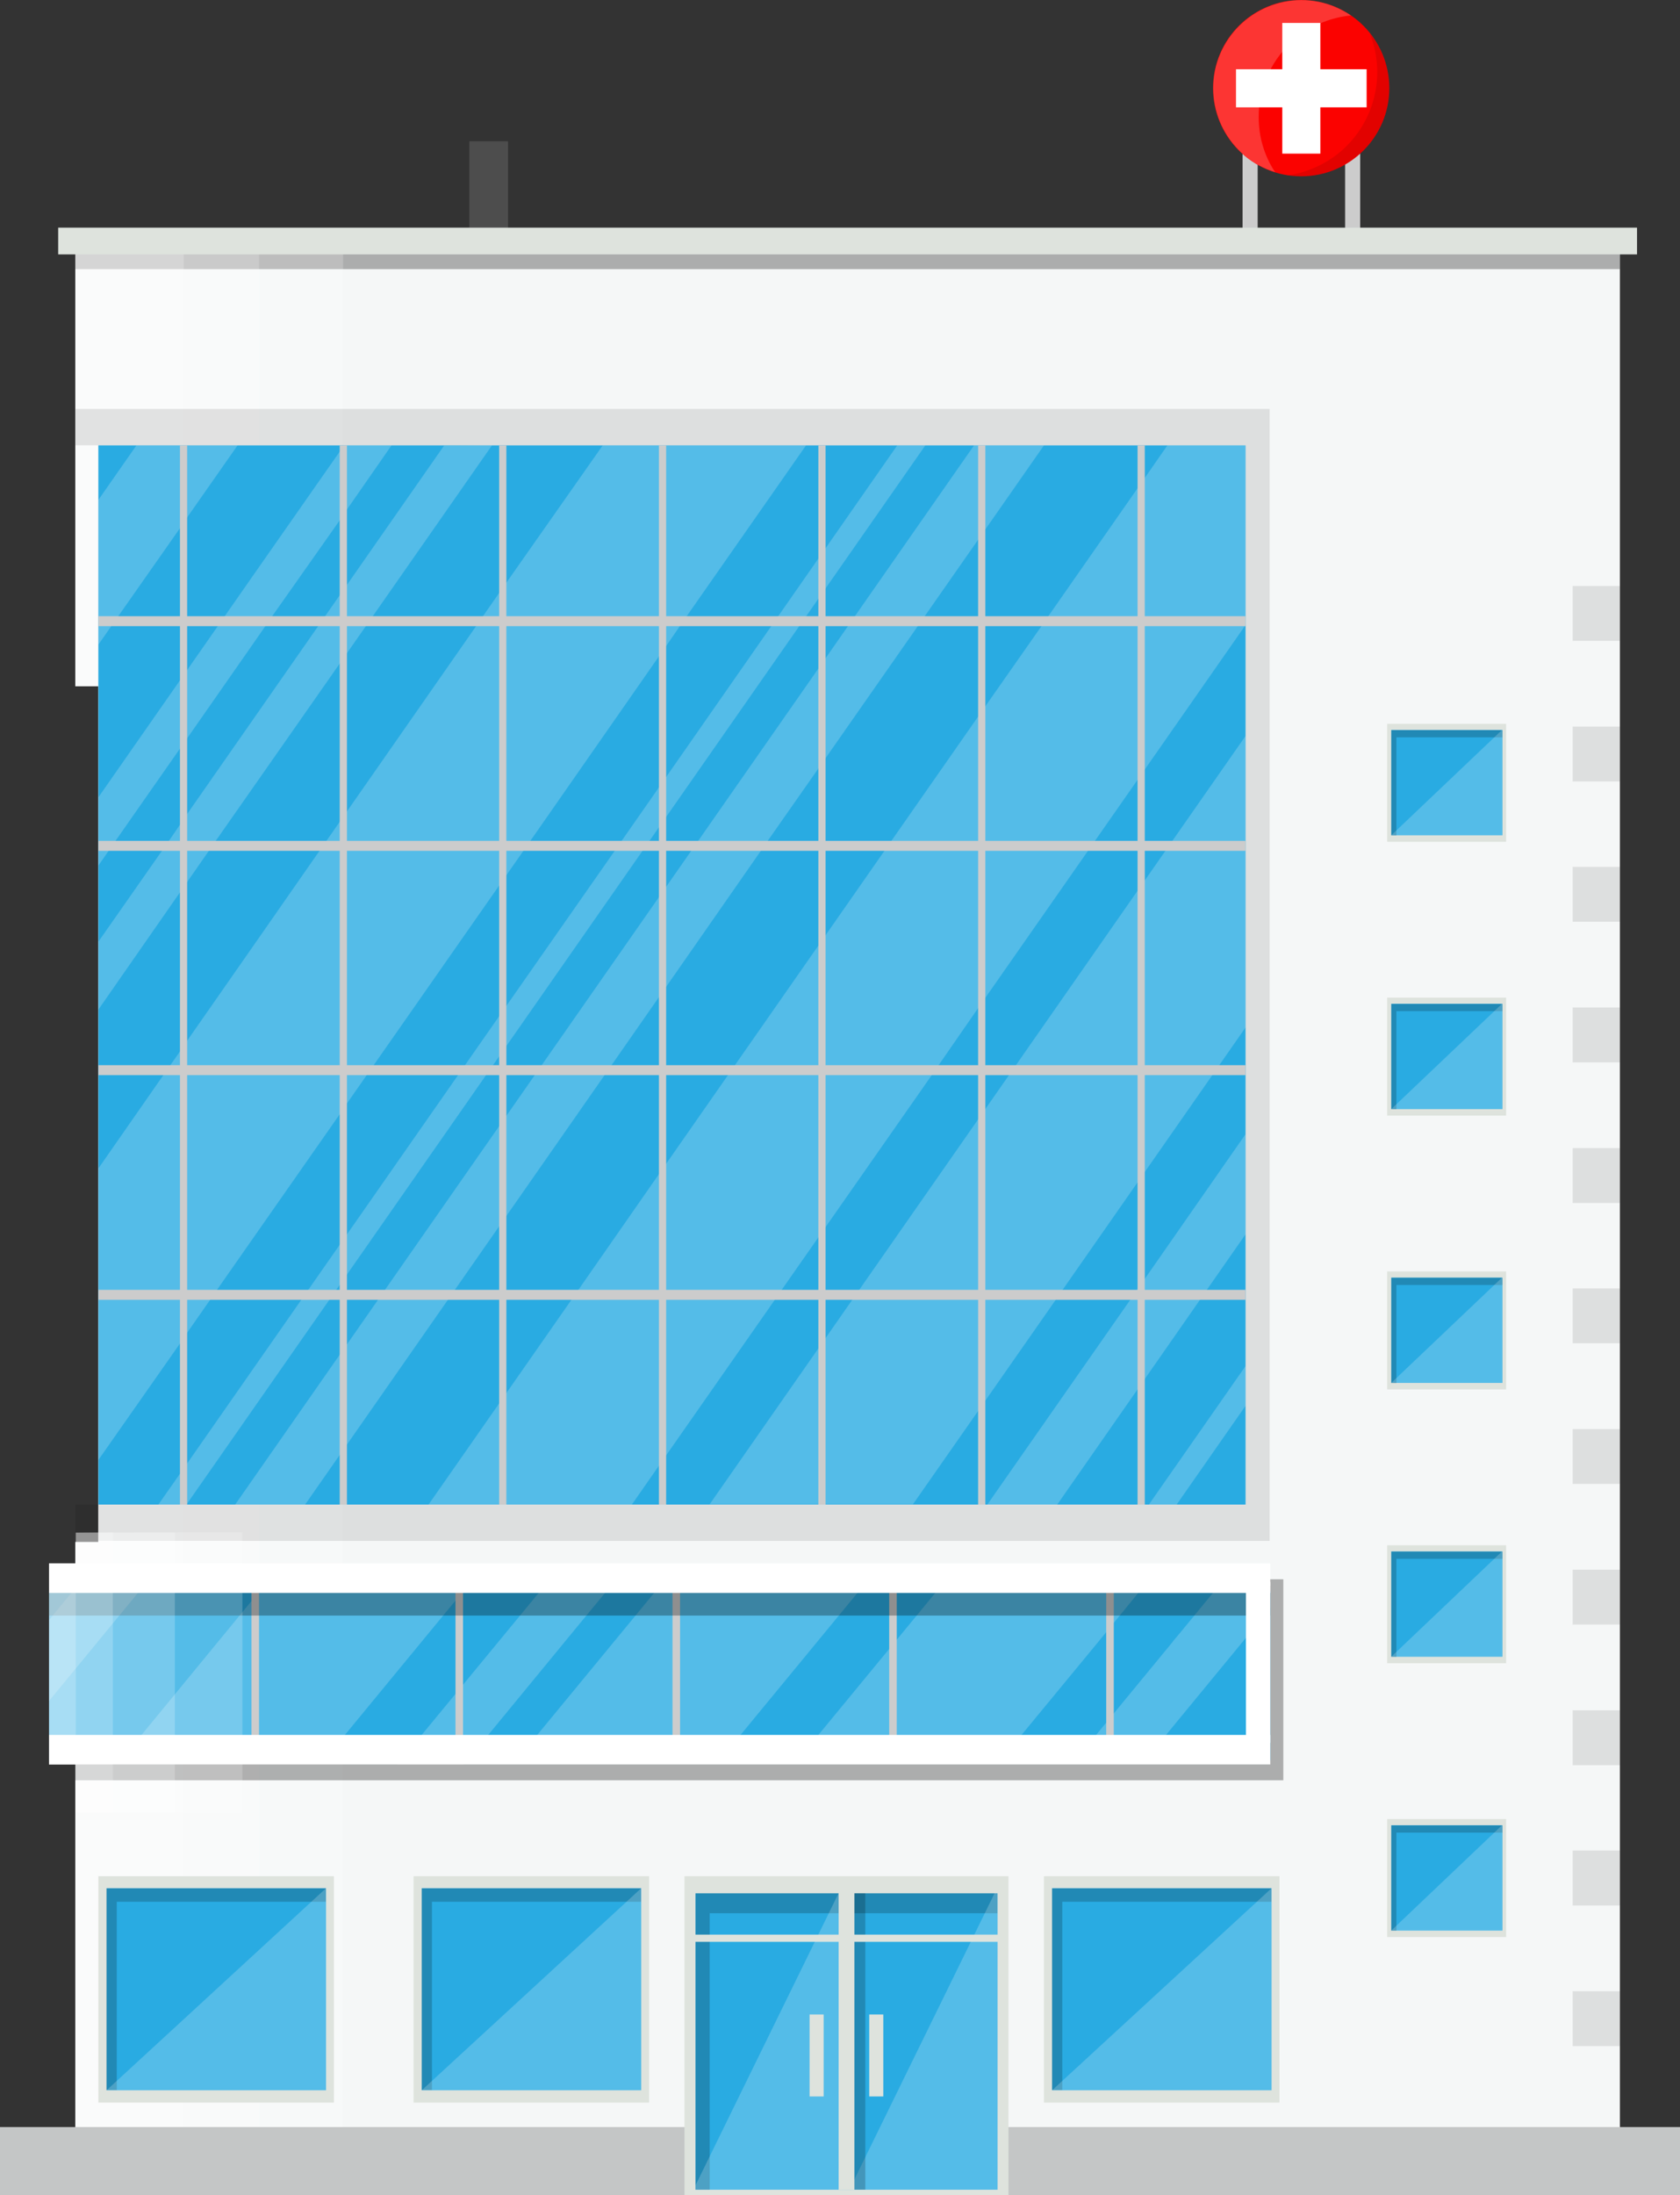 <?xml version="1.0" encoding="UTF-8"?><svg id="Layer_1" xmlns="http://www.w3.org/2000/svg" viewBox="0 0 490 640.03"><rect x="0" y="0" width="490" height="640.03" fill="#333333" stroke="none"/><defs><style>.cls-1{fill:#4d4d4d;}.cls-1,.cls-2,.cls-3,.cls-4,.cls-5,.cls-6,.cls-7,.cls-8,.cls-9,.cls-10,.cls-11,.cls-12{stroke-width:0px;}.cls-2{opacity:.3;}.cls-2,.cls-9,.cls-12{isolation:isolate;}.cls-3{fill:#fb0200;}.cls-4{fill:#dee3dd;}.cls-6{fill:#29abe2;}.cls-7{fill:#ccc;}.cls-8,.cls-9{fill:#fff;}.cls-9,.cls-13{opacity:.2;}.cls-10{fill:#c4c6c6;}.cls-11{fill:#f5f7f7;}.cls-12{opacity:.1;}</style></defs><g id="world-class-healthcare-img"><g id="Group_1489"><rect id="Rectangle_1274" class="cls-1" x="136.89" y="41.2" width="11.3" height="50.6"/><g id="Group_1485"><rect id="Rectangle_1275" class="cls-7" x="362.42" y="41.2" width="4.4" height="50.6"/><rect id="Rectangle_1276" class="cls-7" x="392.32" y="41.2" width="4.4" height="50.6"/></g><g id="Group_1488"><g id="Group_1487"><circle id="Ellipse_136" class="cls-3" cx="379.51" cy="25.7" r="25.7"/><g id="Group_1486"><rect id="Rectangle_1277" class="cls-8" x="374" y="6.69" width="11.1" height="38.1"/><rect id="Rectangle_1278" class="cls-8" x="360.5" y="20.19" width="38.1" height="11.1"/></g></g><path id="Path_7404" class="cls-12" d="m403.61,16.8c4.9,13.3-1.9,28.1-15.2,33-4,1.5-8.4,2-12.7,1.3,2.1-.3,4.2-.8,6.2-1.6,15.7-5.8,23.7-23.3,17.9-39-.1-.3-.2-.5-.3-.8,1.8,2.1,3.1,4.5,4.1,7.1Z"/><path id="Path_7405" class="cls-9" d="m367.11,34.1c0,5.7,1.6,11.3,4.8,16.1-13.5-4.2-21.1-18.6-16.9-32.1,4.3-13.5,18.6-21.1,32.2-16.9,2.4.8,4.7,1.9,6.8,3.3-15.2,1.5-26.9,14.3-26.9,29.6Z"/></g></g><g id="Group_1516"><g id="Group_1490"><path id="Path_7406" class="cls-11" d="m472.47,70.27v569.7H21.97v-190.4h6.7v-249.5h-6.7V70.27h450.5Z"/><rect id="Rectangle_1279" class="cls-2" x="21.97" y="70.67" width="450.5" height="7.8"/><path id="Path_7407" class="cls-9" d="m100.07,70.27v569.7H21.97v-190.4h6.7v-249.5h-6.7V70.27h78.1Z"/><path id="Path_7408" class="cls-9" d="m75.57,70.27v569.7H21.97v-190.4h6.7v-249.5h-6.7V70.27h53.6Z"/><path id="Path_7409" class="cls-9" d="m53.57,70.27v569.7h-31.6v-190.4h6.7v-249.5h-6.7V70.27h31.6Z"/><rect id="Rectangle_1280" class="cls-4" x="16.97" y="66.37" width="460.5" height="7.8"/></g><path id="Path_7410" class="cls-12" d="m370.3,119.23v330H22v-10.6h6.7V129.83h-6.7v-10.6h348.3Z"/><g id="Group_1492"><rect id="Rectangle_1281" class="cls-6" x="28.69" y="129.85" width="334.6" height="308.8"/><path id="Path_7411" class="cls-9" d="m69.29,129.85l-14.7,21-1,1.5-1,1.5-20.2,28.8-3.7,5.3v-42.2l11.1-15.9h29.5Z"/><path id="Path_7412" class="cls-9" d="m114.19,129.85l-13,18.7-1,1.5-1,1.5-19.8,28.1-3.8,5.5-21,30.1-2.1,3-18.8,26.9-2,2.9-3,4.3v-19.9l46.9-67.2,23.5-33.6,1-1.5.2-.3h13.9Z"/><path id="Path_7413" class="cls-9" d="m235.09,129.85l-34.8,49.8-2,2.9-4,5.8-2.1,3-37.5,53.8-53.6,76.7-1,1.5-1,1.5-23.5,33.6-12.3,17.6-2,2.9-6.7,9.6-1,1.5-1,1.5-23.9,34.1v-85l20.9-30,2.9-4.1,1-1.5,1-1.5,21-30.1,25.5-36.6,37.8-54.2,2-2.9,4.6-6.6,30.4-43.3h59.3Z"/><path id="Path_7414" class="cls-9" d="m363.29,129.85v52.4l-.3.4-29.1,41.7-46.6,66.7-2.1,3-11.5,16.6-2,2.9-30.9,44.2-2.1,3-10.7,15.3-2,2.9-31.8,45.5-9.9,14.2h-59.3l20.6-29.5,23.1-33.1,23.4-33.6,67.9-97.3,25.2-36.1,2.1-3,16.4-23.4,2-2.9,26.1-37.4,8.7-12.5h22.8Z"/><path id="Path_7415" class="cls-9" d="m363.29,214.55v85l-53.3,76.4-2,2.9-20.6,29.5-21.1,30.2h-59.3l156.3-224Z"/><path id="Path_7416" class="cls-9" d="m143.49,129.85l-44.4,63.6-23.5,33.6-12.6,18-2,2.9-32.3,46.4v-19.8l20.5-29.3,3.3-4.8,1-1.5,1-1.5,21-30.1,54-77.4,14-.1Z"/><path id="Path_7417" class="cls-9" d="m269.89,129.85L54.39,438.65h-8.2l6.3-9,2.1-3,93.1-133.4,31.6-45.2,82.4-118.2h8.2Z"/><path id="Path_7418" class="cls-9" d="m363.29,398.25v11.6l-20.1,28.8h-8.1l28.2-40.4Z"/><path id="Path_7419" class="cls-9" d="m304.49,129.85l-17.1,24.5-2.1,3-46.6,66.7-14.7,21-2,2.9-27.8,39.9-2.1,3-13.8,19.8-89.3,128h-20.4l89.4-128.1,34.2-49,91.9-131.7h20.4Z"/><path id="Path_7420" class="cls-9" d="m363.29,330.65v29.2l-11.3,16.2-2,2.9-16.1,23.1-25.6,36.7h-20.4l41.7-59.7,2-2.9.2-.3,2.1-3,29.4-42.2Z"/><g id="Group_1491"><rect id="Rectangle_1282" class="cls-7" x="331.79" y="129.85" width="2.1" height="308.8"/><rect id="Rectangle_1283" class="cls-7" x="285.29" y="129.85" width="2.1" height="308.8"/><rect id="Rectangle_1284" class="cls-7" x="238.69" y="129.85" width="2.1" height="308.8"/><rect id="Rectangle_1285" class="cls-7" x="192.19" y="129.85" width="2.1" height="308.8"/><rect id="Rectangle_1286" class="cls-7" x="145.59" y="129.85" width="2.1" height="308.8"/><rect id="Rectangle_1287" class="cls-7" x="99.09" y="129.85" width="2.1" height="308.8"/><rect id="Rectangle_1288" class="cls-7" x="52.49" y="129.85" width="2.1" height="308.8"/><rect id="Rectangle_1289" class="cls-7" x="28.69" y="376.05" width="334.6" height="2.9"/><rect id="Rectangle_1290" class="cls-7" x="28.69" y="310.55" width="334.6" height="2.9"/><rect id="Rectangle_1291" class="cls-7" x="28.69" y="245.15" width="334.6" height="2.9"/><rect id="Rectangle_1292" class="cls-7" x="28.69" y="179.65" width="334.6" height="2.9"/></g></g><rect id="Rectangle_1293" class="cls-2" x="22" y="460.43" width="352.3" height="58.6"/><g id="Group_1494"><rect id="Rectangle_1294" class="cls-6" x="14.3" y="463.91" width="356.2" height="49.3"/><path id="Path_7421" class="cls-9" d="m250.5,463.91l-40.6,49.3h-59.3l40.6-49.3s59.3,0,59.3,0Z"/><path id="Path_7422" class="cls-9" d="m135.1,463.91l-40.6,49.3h-59.3l40.5-49.3h59.4Z"/><path id="Path_7423" class="cls-9" d="m332.4,463.91l-12.1,14.8-22.6,27.4-5.8,7.1h-59.3l40.6-49.3s59.2,0,59.2,0Z"/><path id="Path_7424" class="cls-9" d="m183.6,455.81l-12.5,15.1-28.7,34.9-6.1,7.4-1,1.2h-19.4l48.3-58.6h19.4Z"/><path id="Path_7425" class="cls-9" d="m47.3,455.81l-33,40.1v-23.6l13.6-16.5h19.4Z"/><path id="Path_7426" class="cls-9" d="m370.5,463.91v4.9l-8.1,9.9-28.4,34.5h-20.4l28.4-34.5.2-.3,2.1-2.5,9.8-11.9h16.4v-.1Z"/><g id="Group_1493"><rect id="Rectangle_1295" class="cls-7" x="132.85" y="461.69" width="2.2" height="48.4"/><rect id="Rectangle_1296" class="cls-7" x="73.35" y="461.69" width="2.2" height="48.4"/><rect id="Rectangle_1297" class="cls-7" x="196.15" y="461.69" width="2.2" height="48.4"/><rect id="Rectangle_1298" class="cls-7" x="259.35" y="461.69" width="2.2" height="48.4"/><rect id="Rectangle_1299" class="cls-7" x="322.65" y="461.69" width="2.2" height="48.4"/></g><rect id="Rectangle_1300" class="cls-2" x="14.3" y="462.41" width="356.2" height="8.6"/><rect id="Rectangle_1301" class="cls-8" x="14.3" y="455.81" width="356.2" height="8.6"/><rect id="Rectangle_1302" class="cls-8" x="14.3" y="505.81" width="356.2" height="8.6"/><rect id="Rectangle_1303" class="cls-8" x="363.4" y="461.21" width="7.1" height="46.9"/></g><path id="Path_7427" class="cls-9" d="m70.7,446.73v81.8H22.1v-14.1h-7.8v-58.6h7.8v-9l48.6-.1Z"/><path id="Path_7428" class="cls-9" d="m51,446.73v81.8h-28.9v-14.1h-7.8v-58.6h7.8v-9l28.9-.1Z"/><path id="Path_7429" class="cls-9" d="m32.9,446.73v81.8h-10.8v-14.1h-7.8v-58.6h7.8v-9l10.8-.1Z"/><rect id="Rectangle_1304" class="cls-9" x="14.3" y="455.83" width="7.8" height="58.6"/><rect id="Rectangle_1305" class="cls-10" y="620.13" width="490" height="19.9"/><g id="Group_1496"><rect id="Rectangle_1306" class="cls-4" x="28.69" y="547" width="68.7" height="66"/><rect id="Rectangle_1307" class="cls-6" x="31.09" y="550.5" width="64" height="58.9"/><g id="Group_1495" class="cls-13"><path id="Path_7430" class="cls-5" d="m95.05,550.54v3.9h-61v54.9h-3v-58.8h64Z"/></g><path id="Path_7431" class="cls-9" d="m95.09,550.5v58.9H31.09l64-58.9h0Z"/></g><g id="Group_1498"><rect id="Rectangle_1308" class="cls-4" x="120.62" y="547" width="68.7" height="66"/><rect id="Rectangle_1309" class="cls-6" x="123.02" y="550.5" width="64" height="58.9"/><g id="Group_1497" class="cls-13"><path id="Path_7432" class="cls-5" d="m186.98,550.54v3.9h-61v54.9h-3v-58.8h64Z"/></g><path id="Path_7433" class="cls-9" d="m187.02,550.5v58.9h-64l64-58.9h0Z"/></g><g id="Group_1500"><rect id="Rectangle_1310" class="cls-4" x="199.64" y="547" width="94.5" height="93"/><rect id="Rectangle_1311" class="cls-6" x="202.84" y="552" width="88.1" height="86.4"/><g id="Group_1499" class="cls-13"><path id="Path_7434" class="cls-5" d="m290.89,551.99v5.8h-83.9v80.6h-4.1v-86.4h88Z"/></g></g><path id="Path_7435" class="cls-9" d="m245.4,552.03v86.4h-42.5v-1.4l41.7-85.1.8.1Z"/><path id="Path_7436" class="cls-9" d="m290.9,552.03v86.4h-42.5v-1.4l41.7-85.1.8.1Z"/><g id="Group_1501" class="cls-13"><rect id="Rectangle_1312" class="cls-5" x="247.78" y="551.98" width="4.6" height="86.4"/></g><g id="Group_1503"><rect id="Rectangle_1313" class="cls-4" x="304.47" y="547" width="68.7" height="66"/><rect id="Rectangle_1314" class="cls-6" x="306.87" y="550.5" width="64" height="58.9"/><g id="Group_1502" class="cls-13"><path id="Path_7437" class="cls-5" d="m370.83,550.54v3.9h-61v54.9h-3v-58.8h64Z"/></g><path id="Path_7438" class="cls-9" d="m370.87,550.5v58.9h-64l64-58.9h0Z"/></g><rect id="Rectangle_1315" class="cls-4" x="244.6" y="550.13" width="4.6" height="88.3"/><rect id="Rectangle_1316" class="cls-4" x="201.4" y="564.03" width="91" height="2.1"/><g id="Group_1504"><rect id="Rectangle_1317" class="cls-4" x="236.13" y="587.31" width="4.1" height="23.9"/><rect id="Rectangle_1318" class="cls-4" x="253.53" y="587.31" width="4.1" height="23.9"/></g><g id="Group_1515"><g id="Group_1506"><rect id="Rectangle_1319" class="cls-4" x="404.59" y="211.02" width="34.7" height="34.4"/><rect id="Rectangle_1320" class="cls-6" x="405.79" y="212.82" width="32.4" height="30.7"/><g id="Group_1505" class="cls-13"><path id="Path_7439" class="cls-5" d="m438.18,212.87v2.1h-30.9v28.6h-1.5v-30.7h32.4Z"/></g><path id="Path_7440" class="cls-9" d="m438.09,212.82v30.7h-32.3l32.3-30.7Z"/></g><g id="Group_1508"><rect id="Rectangle_1321" class="cls-4" x="404.59" y="290.85" width="34.7" height="34.4"/><rect id="Rectangle_1322" class="cls-6" x="405.79" y="292.65" width="32.4" height="30.7"/><g id="Group_1507" class="cls-13"><path id="Path_7441" class="cls-5" d="m438.18,292.7v2.1h-30.9v28.6h-1.5v-30.7h32.4Z"/></g><path id="Path_7442" class="cls-9" d="m438.09,292.65v30.7h-32.3l32.3-30.7Z"/></g><g id="Group_1510"><rect id="Rectangle_1323" class="cls-4" x="404.59" y="370.68" width="34.7" height="34.4"/><rect id="Rectangle_1324" class="cls-6" x="405.79" y="372.48" width="32.4" height="30.7"/><g id="Group_1509" class="cls-13"><path id="Path_7443" class="cls-5" d="m438.18,372.53v2.1h-30.9v28.6h-1.5v-30.7h32.4Z"/></g><path id="Path_7444" class="cls-9" d="m438.09,372.48v30.7h-32.3l32.3-30.7Z"/></g><g id="Group_1512"><rect id="Rectangle_1325" class="cls-4" x="404.59" y="450.51" width="34.7" height="34.4"/><rect id="Rectangle_1326" class="cls-6" x="405.79" y="452.31" width="32.4" height="30.7"/><g id="Group_1511" class="cls-13"><path id="Path_7445" class="cls-5" d="m438.18,452.36v2.1h-30.9v28.6h-1.5v-30.7h32.4Z"/></g><path id="Path_7446" class="cls-9" d="m438.09,452.31v30.7h-32.3l32.3-30.7Z"/></g><g id="Group_1514"><rect id="Rectangle_1327" class="cls-4" x="404.59" y="530.34" width="34.7" height="34.4"/><rect id="Rectangle_1328" class="cls-6" x="405.79" y="532.14" width="32.4" height="30.7"/><g id="Group_1513" class="cls-13"><path id="Path_7447" class="cls-5" d="m438.18,532.19v2.1h-30.9v28.6h-1.5v-30.7h32.4Z"/></g><path id="Path_7448" class="cls-9" d="m438.09,532.14v30.7h-32.3l32.3-30.7Z"/></g></g><rect id="Rectangle_1329" class="cls-12" x="458.7" y="170.83" width="13.8" height="16"/><rect id="Rectangle_1330" class="cls-12" x="458.7" y="211.83" width="13.8" height="16"/><rect id="Rectangle_1331" class="cls-12" x="458.7" y="252.73" width="13.8" height="16"/><rect id="Rectangle_1332" class="cls-12" x="458.7" y="293.73" width="13.8" height="16"/><rect id="Rectangle_1333" class="cls-12" x="458.7" y="334.73" width="13.8" height="16"/><rect id="Rectangle_1334" class="cls-12" x="458.7" y="375.63" width="13.8" height="16"/><rect id="Rectangle_1335" class="cls-12" x="458.7" y="416.63" width="13.8" height="16"/><rect id="Rectangle_1336" class="cls-12" x="458.7" y="457.63" width="13.8" height="16"/><rect id="Rectangle_1337" class="cls-12" x="458.7" y="498.63" width="13.8" height="16"/><rect id="Rectangle_1338" class="cls-12" x="458.7" y="539.53" width="13.8" height="16"/><rect id="Rectangle_1339" class="cls-12" x="458.7" y="580.53" width="13.8" height="16"/></g></g></svg>